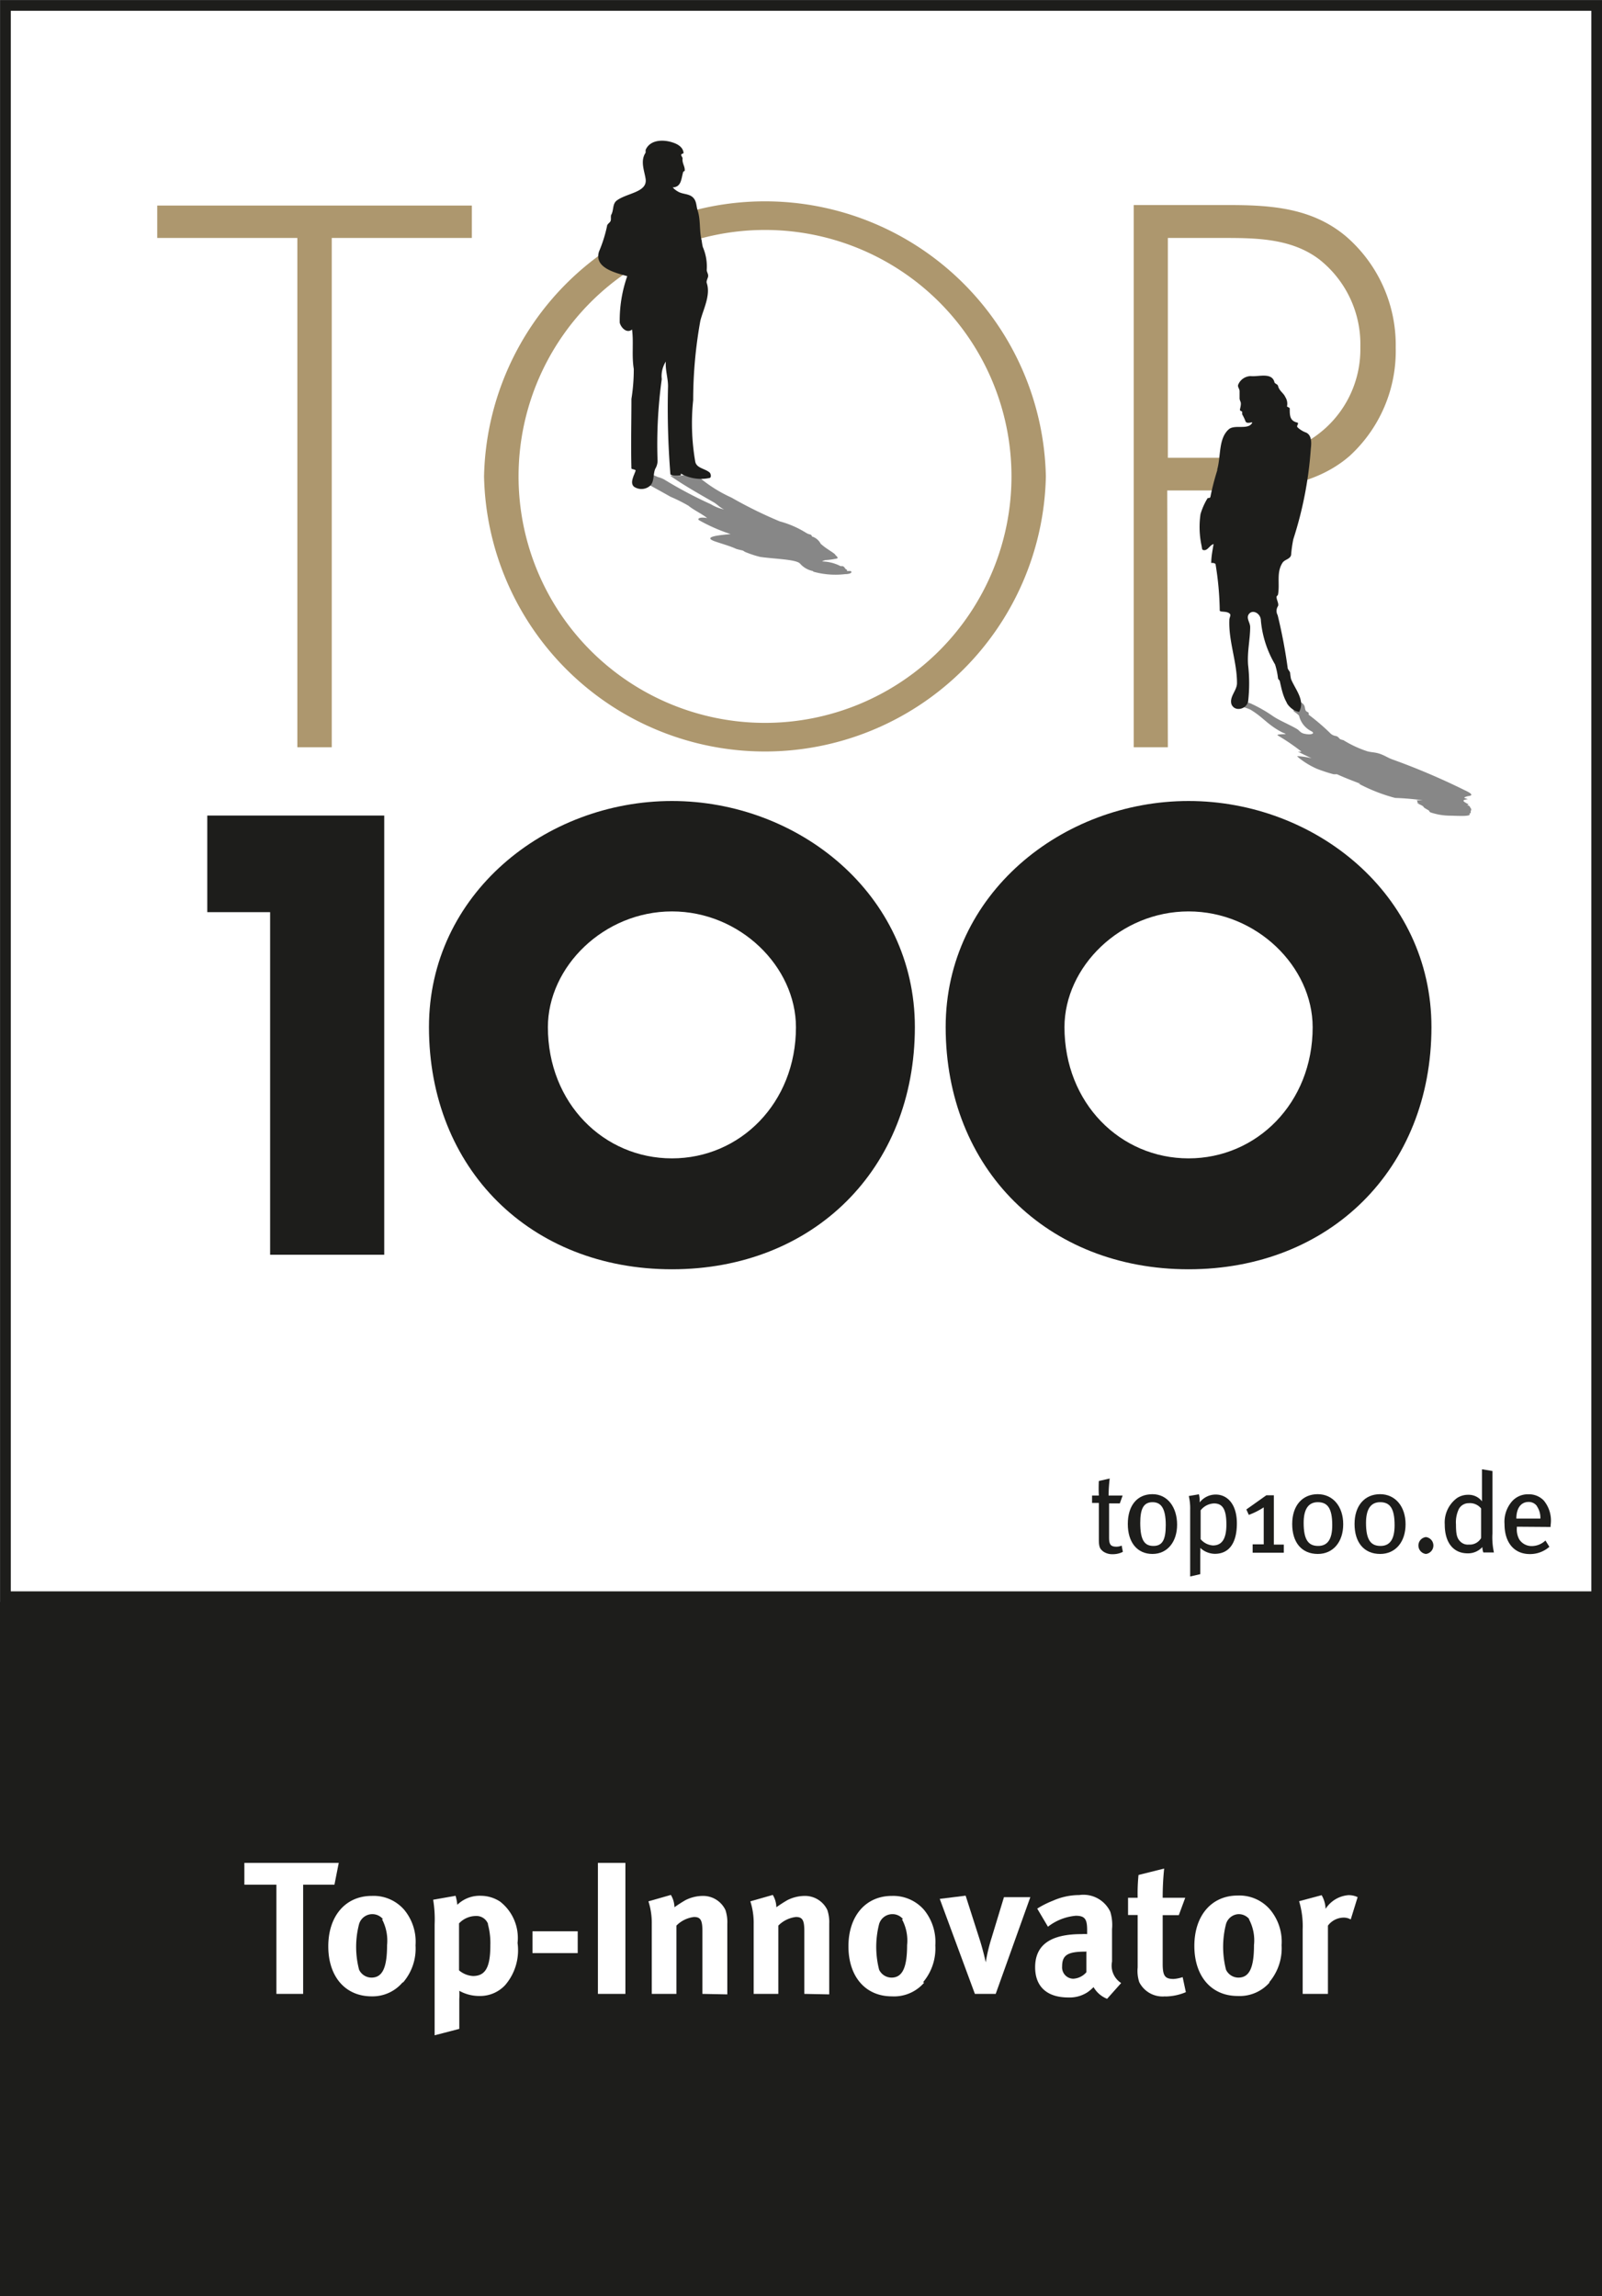 <?xml version="1.0" encoding="UTF-8"?> <svg xmlns="http://www.w3.org/2000/svg" xmlns:xlink="http://www.w3.org/1999/xlink" viewBox="0 0 130 186.33"><rect x="0" y="0" width="130" height="186.33" fill="#333333" stroke="none"/><defs><style>.cls-1,.cls-7,.cls-8{fill:none;}.cls-2{fill:#fff;}.cls-3{fill:#1d1d1b;}.cls-4{fill:#ad976e;}.cls-5{clip-path:url(#clip-path);}.cls-6{fill:#878787;}.cls-7{stroke:#fff;stroke-width:1.09px;}.cls-8{stroke:#1d1d1b;stroke-width:0.87px;}</style><clipPath id="clip-path"><rect class="cls-1" width="130" height="186.33"></rect></clipPath></defs><title>TOP100_130px_01</title><g id="Ebene_2" data-name="Ebene 2"><g id="Ebene_1-2" data-name="Ebene 1"><rect class="cls-2" y="0.04" width="129.94" height="129.96"></rect><rect class="cls-2" x="0.44" y="0.44" width="129.18" height="129.18"></rect><path class="cls-3" d="M.87.87h128.3V129.18H.87ZM0,130H129.94V0H0Z"></path><polygon class="cls-4" points="26.92 60.64 24.13 60.64 24.13 19.31 12.76 19.31 12.76 16.68 38.29 16.68 38.29 19.31 26.92 19.31 26.92 60.64"></polygon><g class="cls-5"><path class="cls-4" d="M84.87,38.66a22.8,22.8,0,0,1-45.59,0,22.8,22.8,0,0,1,45.59,0m-42.79,0a20,20,0,0,0,40,0,20,20,0,0,0-40,0"></path><path class="cls-4" d="M94.77,60.64H92v-44h7.75c3.44,0,6.77.24,9.51,2.57a11.65,11.65,0,0,1,4,9A11.54,11.54,0,0,1,109.52,37c-2.68,2.33-6.36,2.8-9.8,2.8h-5Zm5.07-23.49c2.86,0,5.42-.35,7.7-2.39a8.64,8.64,0,0,0,2.85-6.59,8.77,8.77,0,0,0-3.32-7.11c-2.22-1.69-5-1.75-7.7-1.75h-4.6V37.15Z"></path></g><polygon class="cls-3" points="16.82 74.02 16.82 66.18 31.18 66.18 31.18 101.82 21.92 101.82 21.92 74.02 16.82 74.02"></polygon><g class="cls-5"><path class="cls-3" d="M74.24,83.34C74.24,94.87,66,103,54.53,103S34.81,94.87,34.81,83.34C34.81,72.56,44.27,65,54.53,65s19.71,7.56,19.71,18.34m-29.78,0C44.46,89.53,49,94,54.53,94s10.06-4.49,10.06-10.64c0-4.91-4.53-9.4-10.06-9.4s-10.07,4.49-10.07,9.4"></path><path class="cls-3" d="M116.16,83.34c0,11.53-8.27,19.66-19.71,19.66S76.74,94.87,76.74,83.34C76.74,72.56,86.2,65,96.45,65s19.71,7.56,19.71,18.34m-29.78,0C86.38,89.53,90.92,94,96.45,94s10.07-4.49,10.07-10.64c0-4.91-4.54-9.4-10.07-9.4s-10.07,4.49-10.07,9.4"></path><path class="cls-6" d="M51.79,38.15c1.24-.87.08.49-.13.41.1,0-.29,0-.25.06.93.56,2,1.12,3,1.69a13.22,13.22,0,0,1,1.46.73c.39.33,1.06.64,1.52,1-.64-.11-.82.06-.67.17a14,14,0,0,0,2.57,1.13c-.81.08-2.36.2-1.28.59.58.2,1.26.39,1.73.61a4.2,4.2,0,0,0,.48.12c.17.05.16.11.35.17a8.07,8.07,0,0,0,1.11.36c1.15.17,2.82.19,3.22.52a1.88,1.88,0,0,0,1.07.63s0,.05.1.07a6.7,6.7,0,0,0,2.51.18c.34,0,.65-.11.45-.25,0,0-.22,0-.28,0s0-.06,0-.09c-.26-.12-.13-.2-.37-.31l-.17,0a3.42,3.42,0,0,0-1.5-.38.79.79,0,0,1,.3-.11,6.15,6.15,0,0,0,.92-.13c.13-.09-.1-.21-.16-.32s-.72-.48-1-.73c0,0-.16-.12-.18-.16a1.2,1.2,0,0,0-.65-.56c-.11,0,0-.11-.2-.18a1,1,0,0,1-.34-.14,7.91,7.91,0,0,0-2.12-.92,35,35,0,0,1-3.92-1.93,11.29,11.29,0,0,1-2.43-1.49c-.15-.16.48-.17.71-.26.07,0-.06-.13-.27-.14a7.82,7.82,0,0,0-2.13.11l-.08,0c-.35,0-.85,0-.78,0,1,.71,2.26,1.43,3.5,2.14.34.19.46.39.87.6a3.5,3.5,0,0,1-1.08-.43,34.22,34.22,0,0,1-3.77-2,2.26,2.26,0,0,0-.52-.2,6.8,6.8,0,0,0-1.17-.42"></path><path class="cls-3" d="M49.59,17.45c.24-.4.08-.92.49-1.2.84-.6,2.48-.65,2.31-1.74-.1-.66-.45-1.45,0-2.12,0,0,0-.14,0-.22.36-.85,1.44-.86,2.19-.61.41.13.85.38.89.85,0,.06-.18.06-.19.15s.12.22.11.31c-.05.39.22.65.17,1,0,0-.12.06-.12.08-.17.58-.14,1.22-.85,1.26a1.76,1.76,0,0,0,.49.37c.37.19.84.14,1.15.44s.26.69.38,1.05c.26.79.12,1.62.33,2.45a5.16,5.16,0,0,0,.09.52,4,4,0,0,1,.32,1.87c0,.17.17.37.1.58s-.14.36-.1.47c.34,1-.29,2.15-.52,3.08a36.44,36.44,0,0,0-.58,6.43,18.14,18.14,0,0,0,.17,5c.11.52.75.54,1.15.86.13.11.17.44,0,.46a3.32,3.32,0,0,1-2.32-.36.61.61,0,0,1,0,.14c-.32.05-.83.05-.85-.11a67.78,67.78,0,0,1-.19-7.12c0-.66-.23-1.32-.18-2a2.21,2.21,0,0,0-.33,1.43,38.45,38.45,0,0,0-.34,6.61,1.25,1.25,0,0,1-.18.65c-.2.43-.06,1.06-.44,1.4a1.07,1.07,0,0,1-1.3.06c-.34-.32,0-.87.14-1.3,0-.11-.34-.1-.34-.18-.05-1.89,0-3.75,0-5.64a15.21,15.21,0,0,0,.19-2.43c-.18-1.1,0-2.14-.14-3.2-.45.36-.92-.19-1-.56a10.87,10.87,0,0,1,.61-3.77c-1-.28-2.71-.69-2.29-2a11.21,11.21,0,0,0,.65-2.06c0-.16.21-.26.28-.4s0-.37.06-.54"></path><path class="cls-6" d="M110.27,63.6a13.87,13.87,0,0,0,2.94,1.15,22.32,22.32,0,0,1,2.23.19c.1,0-.49,0-.48,0s.1.14.07.21.09,0,.1.07-.12,0-.08,0,.4.16.45.23a.28.28,0,0,0,.07.09c.09.07.25.15.36.22s0,.12.23.19a5.11,5.11,0,0,0,1.45.24c.57,0,1.88.11,1.63-.17,0,0,.16-.06.11-.11s.1-.21,0-.32,0-.17-.31-.26c-.06,0,.17,0,.11-.07-.35-.19-.63-.33-.08-.4.14,0-.21-.08-.24-.12s.18-.12.39-.15c.42-.07,0-.3-.37-.47A55.68,55.68,0,0,0,113,61.63c-.39-.14-.58-.3-1-.45s-.73-.12-1.06-.22a9,9,0,0,1-1.93-.9,1.37,1.37,0,0,1-.24-.07c-.15-.09-.13-.21-.39-.27a.77.77,0,0,1-.46-.25A17.92,17.92,0,0,0,106.2,58s0-.09,0-.14-.2-.12-.23-.18c-.18-.29.13-.6-1-.93-1,.07-.43.53,0,.86,0,0,0,.06,0,.09s.4.27.45.39a1.9,1.9,0,0,0,1,1.25c.36.2-.07.32-.58.2-.34-.08-.37-.25-.59-.38-.6-.36-1.5-.72-2-1.08a11.51,11.51,0,0,0-1.77-1,3.19,3.19,0,0,0-1.25-.2c-.18,0-.28.07-.22.13.2.22,1.13.39,1.5.6,1,.61,1.35,1.19,2.48,1.79.1.06.34.13.34.16s-.74,0-.66.11a17.15,17.15,0,0,1,1.94,1.32.66.66,0,0,1-.3,0c.37.18.72.36,1.13.54a6.67,6.67,0,0,0-1.15-.17c-.07,0,.06.08.1.13a6.64,6.64,0,0,0,1.46.89,13,13,0,0,0,1.37.45s.22,0,.28,0c.61.28,1.22.51,1.89.77"></path><path class="cls-3" d="M98.77,38.12c.32-1.12.09-2.52.94-3.28.49-.43,1.59.09,1.91-.54,0-.09-.41.13-.54-.09a3.94,3.94,0,0,0-.28-.59s0-.13,0-.19-.17-.08-.18-.16.13-.45.05-.66a1.21,1.21,0,0,1-.08-.25c0-.2,0-.42,0-.62s-.2-.36-.1-.55a1.12,1.12,0,0,1,1-.67c.62.07,1.69-.32,1.92.46,0,.15.27.19.3.33.09.41.46.59.59.91a1,1,0,0,1,.14.75c0,.06.22.09.22.18,0,.56,0,1,.61,1.14.17.05-.06.25,0,.35s.4.35.66.44c.53.19.5.85.44,1.34a30.67,30.67,0,0,1-1.42,7.34,10.38,10.38,0,0,0-.18,1.28c-.08.34-.52.36-.69.62-.52.79-.21,1.69-.37,2.58,0,.06-.12.13-.12.2,0,.27.24.6.09.79a.71.71,0,0,0,0,.69,42.17,42.17,0,0,1,.81,4.26c0,.15.16.26.2.41a4.29,4.29,0,0,0,.07.5c.33.84,1.18,1.73.66,2.68-1.09-.21-1.35-1.52-1.56-2.47,0-.09-.14-.17-.15-.25a6,6,0,0,0-.24-1.13,8.49,8.49,0,0,1-1.15-3.55c0-.58-.63-.92-.94-.58s.07.71.07,1.09c0,1-.25,2-.17,3.07a13,13,0,0,1,0,3,.81.81,0,0,1-.9.57.59.59,0,0,1-.45-.38c-.18-.62.46-1.11.45-1.72,0-1.73-.69-3.38-.62-5.12,0-.15.12-.36.07-.45-.2-.31-.84-.14-.85-.31a25,25,0,0,0-.34-3.76c0-.05-.21-.13-.35-.09,0-.51.1-1,.19-1.54-.33.09-.49.59-.85.48-.1,0-.1-.25-.13-.37a7.25,7.25,0,0,1-.08-2.54,5.26,5.26,0,0,1,.58-1.3s.21,0,.22-.09a20.89,20.89,0,0,1,.57-2.2"></path><rect class="cls-7" x="0.55" y="0.55" width="128.91" height="128.91"></rect></g><rect class="cls-3" y="130" width="130" height="56.33"></rect><polygon class="cls-2" points="27.14 152.94 24.6 152.94 24.6 161.8 22.43 161.8 22.43 152.94 19.83 152.94 19.83 151.17 27.49 151.17 27.14 152.94"></polygon><g class="cls-5"><path class="cls-2" d="M31.08,155.74a1.12,1.12,0,0,0-1.94.39,7.3,7.3,0,0,0,0,3.71,1.12,1.12,0,0,0,1,.64c.89,0,1.27-.79,1.27-2.64a3.72,3.72,0,0,0-.41-2.1m1.66,5.14A3.19,3.19,0,0,1,30.16,162c-2.13,0-3.52-1.59-3.52-4.06s1.41-4.09,3.52-4.09A3.28,3.28,0,0,1,32.82,155a4.06,4.06,0,0,1,.9,2.86,4.21,4.21,0,0,1-1,3"></path><path class="cls-2" d="M39.61,156.14a1,1,0,0,0-1-.66,1.88,1.88,0,0,0-1.36.6v3.81a1.92,1.92,0,0,0,1.13.46c1,0,1.41-.69,1.41-2.48a5.79,5.79,0,0,0-.2-1.73M41,161.08a2.77,2.77,0,0,1-2.09.89,3.33,3.33,0,0,1-1.64-.42,4.43,4.43,0,0,1,0,.65v2.44l-2,.52v-9a9.71,9.71,0,0,0-.12-2l1.82-.32a4.24,4.24,0,0,1,.14.73,2.6,2.6,0,0,1,1.92-.73,2.86,2.86,0,0,1,1.55.47A3.74,3.74,0,0,1,42,157.67,4.34,4.34,0,0,1,41,161.08"></path></g><rect class="cls-2" x="43.21" y="156.72" width="3.67" height="1.77"></rect><rect class="cls-2" x="48.52" y="151.17" width="2.23" height="10.63"></rect><g class="cls-5"><path class="cls-2" d="M57,161.8v-5.09c0-.89-.15-1.15-.68-1.15a2.39,2.39,0,0,0-1.43.7v5.54h-2v-5.67a5.75,5.75,0,0,0-.27-1.84l1.82-.52a2,2,0,0,1,.29,1,10.61,10.61,0,0,1,.9-.58,3.15,3.15,0,0,1,1.41-.34A2,2,0,0,1,58.87,155a3.12,3.12,0,0,1,.15,1.12v5.72Z"></path><path class="cls-2" d="M65.27,161.8v-5.09c0-.89-.15-1.15-.68-1.15a2.39,2.39,0,0,0-1.43.7v5.54h-2v-5.67a5.75,5.75,0,0,0-.27-1.84l1.82-.52a2,2,0,0,1,.29,1,10.61,10.61,0,0,1,.9-.58,3.15,3.15,0,0,1,1.41-.34A2,2,0,0,1,67.14,155a3.12,3.12,0,0,1,.15,1.12v5.72Z"></path><path class="cls-2" d="M73.28,155.74a1.09,1.09,0,0,0-.88-.41,1.12,1.12,0,0,0-1.06.8,7.46,7.46,0,0,0,0,3.71,1.12,1.12,0,0,0,1,.64c.88,0,1.27-.79,1.27-2.64a3.62,3.62,0,0,0-.42-2.1M75,160.88A3.22,3.22,0,0,1,72.37,162c-2.13,0-3.52-1.59-3.52-4.06s1.41-4.09,3.52-4.09A3.31,3.31,0,0,1,75,155a4.11,4.11,0,0,1,.9,2.86,4.25,4.25,0,0,1-1,3"></path><path class="cls-2" d="M80.8,161.8H79.11l-2.85-7.71,2.1-.26,1.13,3.53c.17.52.4,1.38.5,1.88a14,14,0,0,1,.48-2l1-3.29h2.14Z"></path><path class="cls-2" d="M88.1,158.37c-1.43,0-1.91.26-1.91,1.2a.92.92,0,0,0,.9,1,1.51,1.51,0,0,0,1.07-.53l0-1.69Zm1.74,3.83a2.21,2.21,0,0,1-1.1-.95,3.6,3.6,0,0,1-.48.41,2.65,2.65,0,0,1-1.57.43c-1.74,0-2.69-.89-2.69-2.45,0-1.83,1.27-2.69,3.76-2.69a3.7,3.7,0,0,1,.46,0v-.32c0-.88-.17-1.17-.92-1.17a4.27,4.27,0,0,0-2.26.89l-.87-1.47a7.5,7.5,0,0,1,1.27-.64,5.3,5.3,0,0,1,2.14-.46,2.41,2.41,0,0,1,2.52,1.36,3.67,3.67,0,0,1,.14,1.41l0,2.63a1.68,1.68,0,0,0,.74,1.74Z"></path><path class="cls-2" d="M94.56,162a2.12,2.12,0,0,1-2.11-1.15,2.91,2.91,0,0,1-.13-1.2v-4.25h-.78V154h.78a14.74,14.74,0,0,1,.07-1.85l2.08-.52a22.36,22.36,0,0,0-.12,2.37h1.83l-.52,1.41H94.35v3.93c0,1,.18,1.25.89,1.25a3,3,0,0,0,.73-.15l.26,1.22a4.39,4.39,0,0,1-1.67.35"></path><path class="cls-2" d="M101.38,155.74a1.1,1.1,0,0,0-.89-.41,1.11,1.11,0,0,0-1,.8,7.46,7.46,0,0,0,0,3.71,1.12,1.12,0,0,0,1,.64c.89,0,1.27-.79,1.27-2.64a3.63,3.63,0,0,0-.41-2.1m1.67,5.14a3.22,3.22,0,0,1-2.59,1.09c-2.12,0-3.51-1.59-3.51-4.06s1.4-4.09,3.51-4.09a3.28,3.28,0,0,1,2.66,1.17,4.07,4.07,0,0,1,.91,2.86,4.25,4.25,0,0,1-1,3"></path><path class="cls-2" d="M109.61,155.76a1.14,1.14,0,0,0-.6-.15,1.62,1.62,0,0,0-1.25.65v5.54h-2.05v-5.23a7,7,0,0,0-.29-2.29l1.83-.49a2.41,2.41,0,0,1,.32,1.11,2.42,2.42,0,0,1,1.84-1.11,1.65,1.65,0,0,1,.76.16Z"></path><rect class="cls-8" x="0.44" y="0.44" width="129.13" height="129.13"></rect><path class="cls-3" d="M90.87,122H90v2.77c0,.56.13.74.59.74a1,1,0,0,0,.43-.09l.1.51a1.78,1.78,0,0,1-.83.19,1.27,1.27,0,0,1-.78-.23c-.19-.17-.34-.26-.34-.93v-3h-.55v-.6h.55a11.52,11.52,0,0,1,0-1.18l.88-.2a12.94,12.94,0,0,0-.09,1.38H91.1Z"></path><path class="cls-3" d="M93.53,121.9c-.73,0-1,.53-1,1.68,0,1.41.35,1.87,1.07,1.87s1-.49,1-1.69c0-1.43-.42-1.86-1.08-1.86m0,4.2c-1.23,0-2-.93-2-2.43s.76-2.42,2-2.42,2,1.08,2,2.47-.78,2.38-2,2.38"></path><path class="cls-3" d="M98.53,122a1.45,1.45,0,0,0-1.1.56v2.34a1.42,1.42,0,0,0,1,.51c.75,0,1.09-.57,1.09-1.69s-.24-1.72-1-1.72m.08,4.09a1.78,1.78,0,0,1-1.2-.48,4.26,4.26,0,0,1,0,.51v1.62l-.82.19v-5.4a4.48,4.48,0,0,0-.11-1.13l.82-.14a2.22,2.22,0,0,1,.06.66,1.65,1.65,0,0,1,1.3-.64c.93,0,1.72.76,1.72,2.34s-.62,2.47-1.79,2.47"></path><path class="cls-3" d="M101.65,126v-.68h.9v-3a6,6,0,0,1-1.21.61l-.2-.44,1.62-1.15h.61v4h.81V126Z"></path><path class="cls-3" d="M106.94,121.9c-.77,0-1.15.57-1.15,1.68,0,1.4.4,1.87,1.18,1.87s1.14-.57,1.14-1.68c0-1.39-.39-1.87-1.17-1.87m0,4.2c-1.31,0-2.08-.93-2.08-2.43s.83-2.42,2.07-2.42,2.07,1,2.07,2.44-.82,2.41-2.06,2.41"></path><path class="cls-3" d="M112,121.9c-.77,0-1.15.57-1.15,1.68,0,1.4.4,1.87,1.18,1.87s1.14-.57,1.14-1.68c0-1.39-.39-1.87-1.17-1.87m0,4.2c-1.31,0-2.08-.93-2.08-2.43s.83-2.42,2.07-2.42,2.07,1,2.07,2.44-.82,2.41-2.06,2.41"></path><path class="cls-3" d="M115.71,126.1a.69.69,0,0,1,0-1.37.69.69,0,0,1,0,1.37"></path><path class="cls-3" d="M120.19,122.41a1.16,1.16,0,0,0-1-.43.91.91,0,0,0-.8.46,2.51,2.51,0,0,0-.24,1.27c0,.89.11,1.14.36,1.39a.86.86,0,0,0,.68.24,1.06,1.06,0,0,0,1-.53Zm.18,3.57a1.44,1.44,0,0,1-.08-.44,1.56,1.56,0,0,1-1.19.51c-1.17,0-1.86-.88-1.86-2.33a2.46,2.46,0,0,1,1-2.16,1.62,1.62,0,0,1,.9-.26,1.36,1.36,0,0,1,1.12.53c0-.13,0-.5,0-.81v-1.79l.85.14v5.06a5.7,5.7,0,0,0,.12,1.55Z"></path><path class="cls-3" d="M124.71,122.2a.82.82,0,0,0-.66-.32c-.64,0-1,.52-1,1.35H125a1.68,1.68,0,0,0-.28-1m-1.63,1.66V124a1.69,1.69,0,0,0,.19.91,1.19,1.19,0,0,0,1,.55,1.62,1.62,0,0,0,1.13-.45l.32.51a2.37,2.37,0,0,1-1.58.59c-1.28,0-2.06-.93-2.06-2.43a2.52,2.52,0,0,1,.55-1.78,1.71,1.71,0,0,1,1.39-.64,1.65,1.65,0,0,1,1.24.5,2.54,2.54,0,0,1,.56,2v.15Z"></path></g></g></g></svg> 
